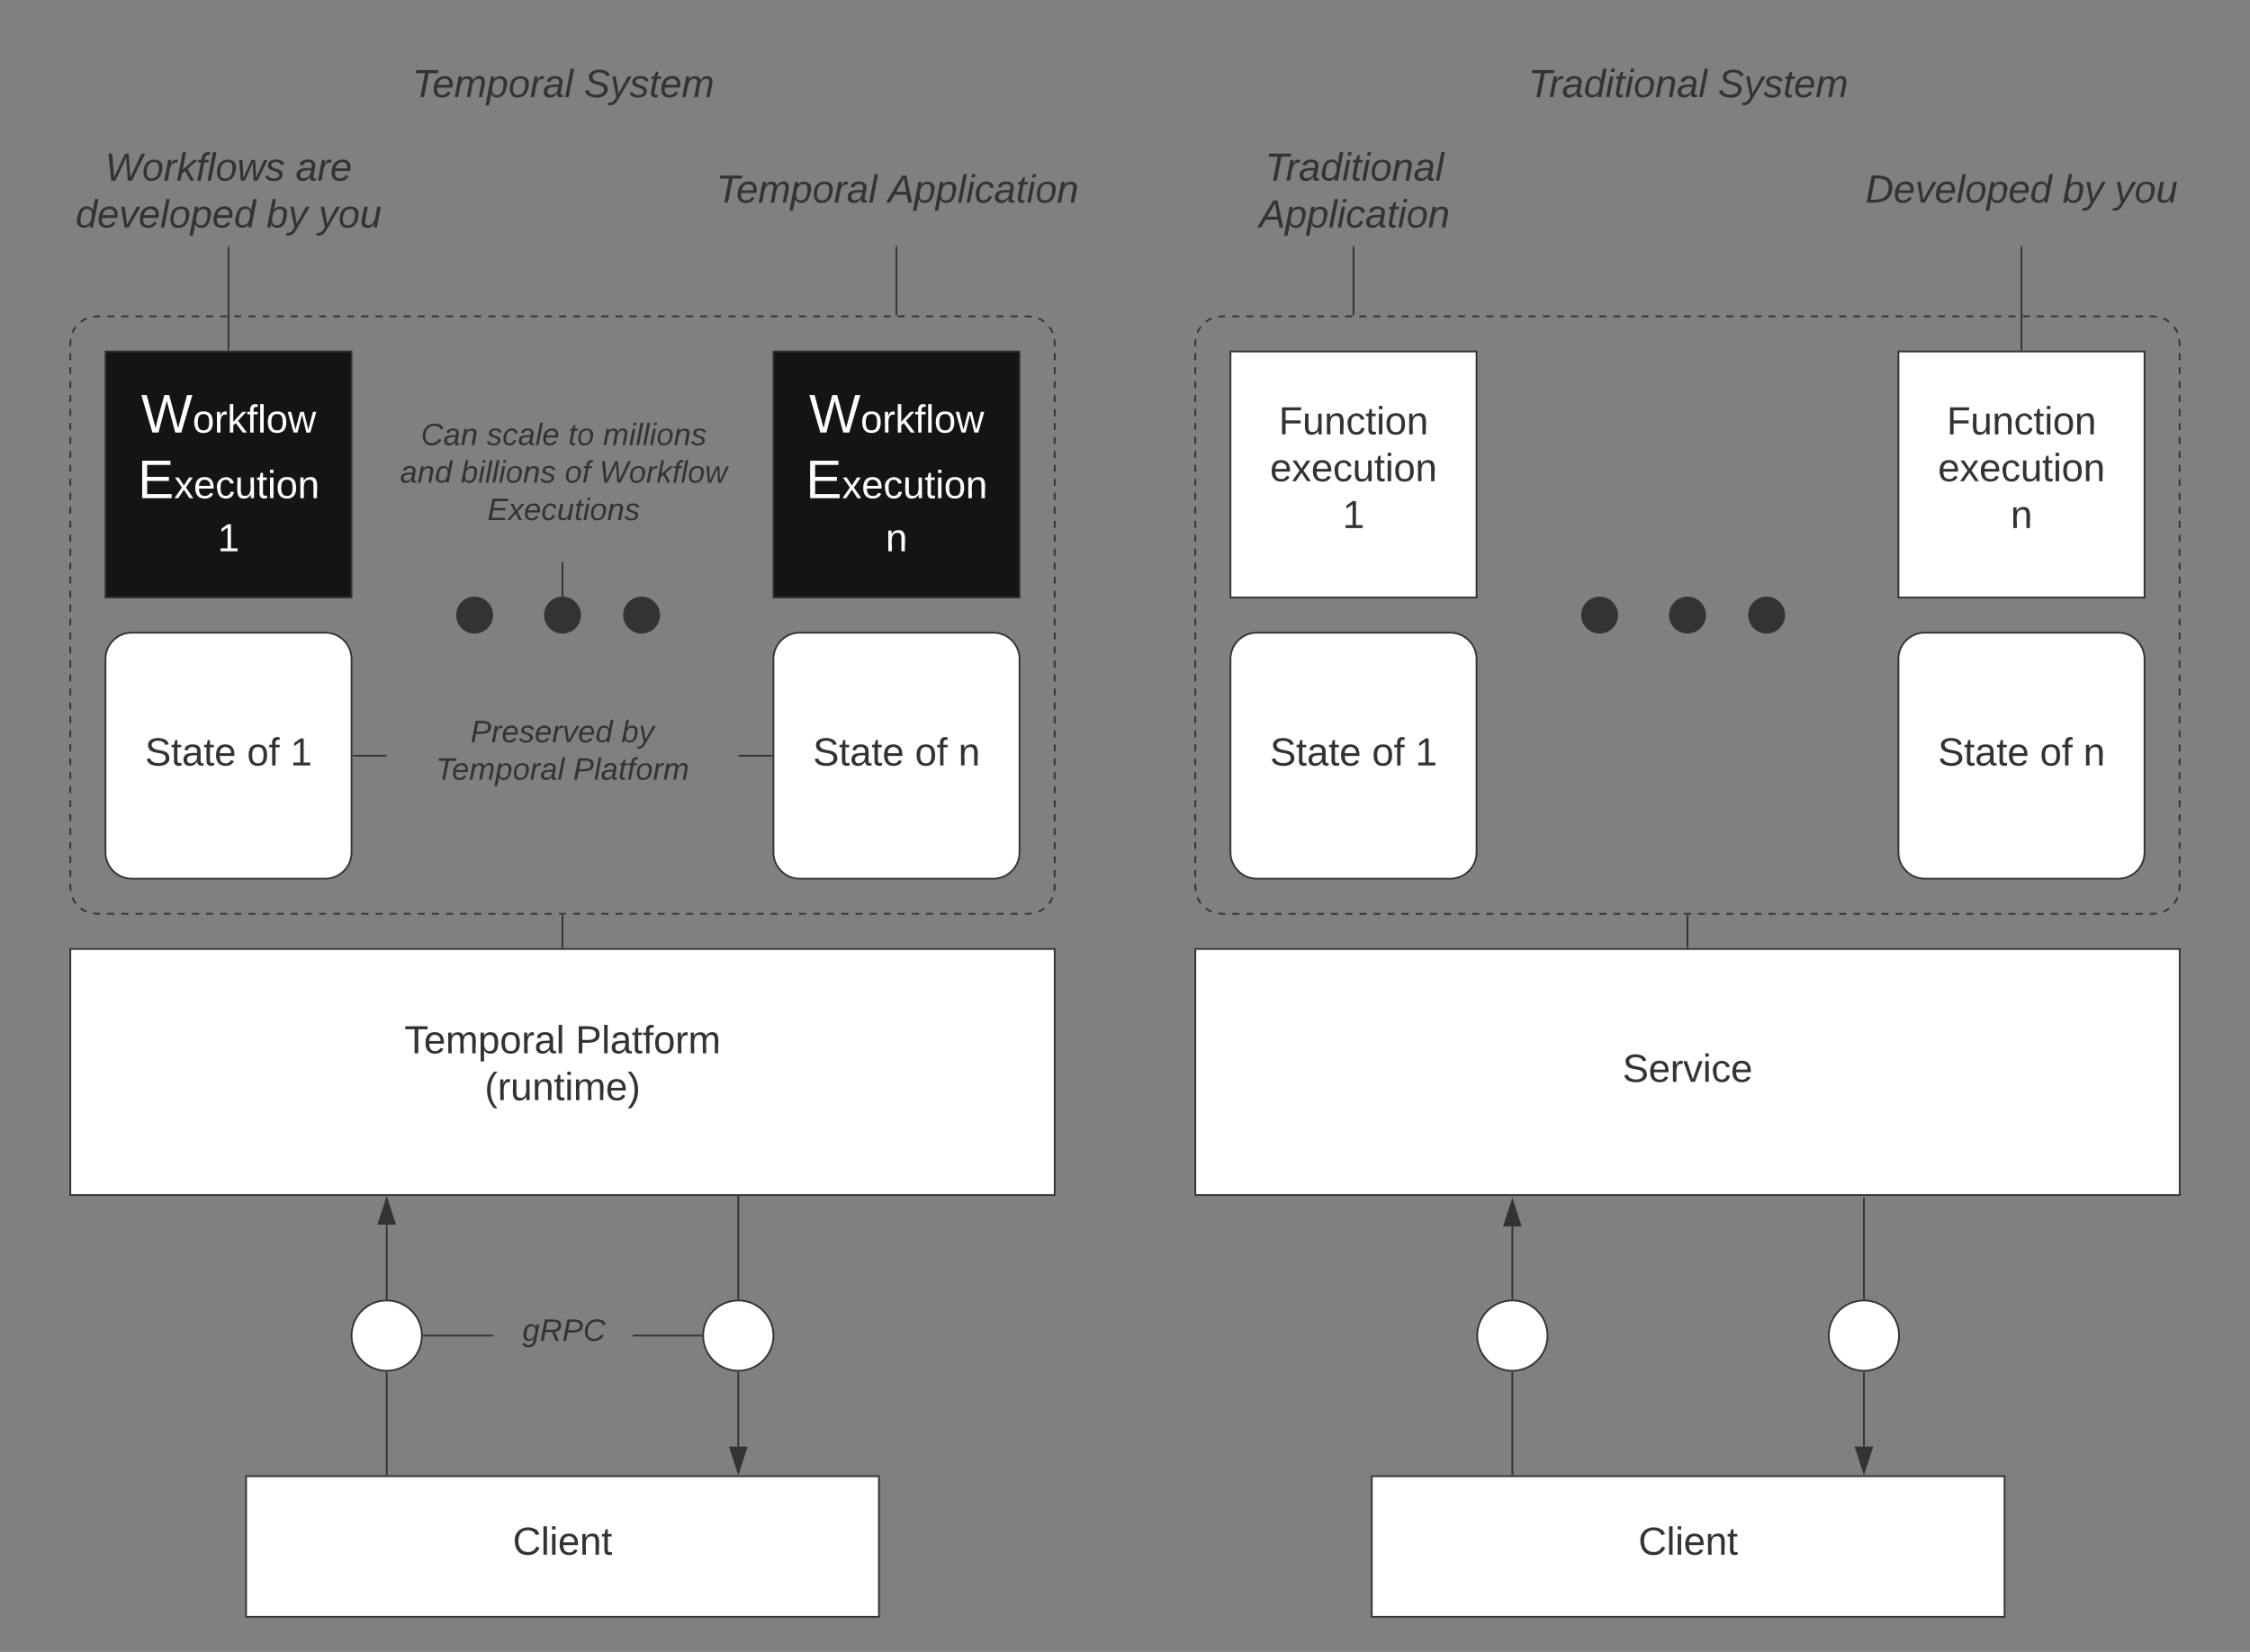 <svg xmlns="http://www.w3.org/2000/svg" xmlns:xlink="http://www.w3.org/1999/xlink" xmlns:lucid="lucid" width="1280" height="940"><rect width="100%" height="100%" fill="#808080" stroke="none"/><g transform="translate(-120 1140)" lucid:page-tab-id="0_0"><path d="M300.37-1114c0-3.3 2.7-6 6-6h268c3.3 0 6 2.7 6 6v48c0 3.3-2.7 6-6 6h-268c-3.3 0-6-2.7-6-6z" stroke="#000" stroke-opacity="0" stroke-width="3" fill="#fff" fill-opacity="0"/><use xlink:href="#a" transform="matrix(1,0,0,1,305.369,-1115) translate(49.136 30.278)"/><use xlink:href="#b" transform="matrix(1,0,0,1,305.369,-1115) translate(146.852 30.278)"/><path d="M950.37-1114c0-3.3 2.7-6 6-6h248c3.3 0 6 2.7 6 6v48c0 3.3-2.7 6-6 6h-248c-3.3 0-6-2.7-6-6z" stroke="#000" stroke-opacity="0" stroke-width="3" fill="#fff" fill-opacity="0"/><use xlink:href="#c" transform="matrix(1,0,0,1,955.369,-1115) translate(34.043 30.278)"/><use xlink:href="#b" transform="matrix(1,0,0,1,955.369,-1115) translate(141.944 30.278)"/><path d="M780-1054c0-3.3 2.7-6 6-6h208c3.3 0 6 2.7 6 6v48c0 3.3-2.7 6-6 6H786c-3.3 0-6-2.7-6-6z" stroke="#000" stroke-opacity="0" stroke-width="3" fill="#fff" fill-opacity="0"/><use xlink:href="#d" transform="matrix(1,0,0,1,785,-1055) translate(54.636 17.778)"/><use xlink:href="#e" transform="matrix(1,0,0,1,785,-1055) translate(51.272 44.444)"/><path d="M890-999.5v38.5" stroke="#333" fill="none"/><path d="M890.5-999.5h-1v-.5h1M890.5-960.5h-1v-.5h1" fill="#333"/><path d="M260-300h360v80H260z" stroke="#333" fill="#fff"/><use xlink:href="#f" transform="matrix(1,0,0,1,265,-295) translate(146.698 39.653)"/><path d="M360-380c0 11.05-8.95 20-20 20s-20-8.95-20-20 8.95-20 20-20 20 8.95 20 20zM560-380c0 11.05-8.95 20-20 20s-20-8.95-20-20 8.95-20 20-20 20 8.95 20 20z" stroke="#333" fill="#fff"/><path d="M340-359v58" stroke="#333" fill="none"/><path d="M339.98-359.5l.52-.02v.53h-1v-.56M340.5-300.5h-1v-.5h1" fill="#333"/><path d="M340-401v-42.12" stroke="#333" fill="none"/><path d="M340.5-400.44l-.48-.06-.52.02v-.53h1" fill="#333"/><path d="M340-457.88l4.64 14.26h-9.28z" stroke="#333" fill="#333"/><path d="M540-359v42.12" stroke="#333" fill="none"/><path d="M539.98-359.5l.52-.02v.53h-1v-.56" fill="#333"/><path d="M540-302.12l-4.64-14.26h9.28z" stroke="#333" fill="#333"/><path d="M540-401v-58" stroke="#333" fill="none"/><path d="M540.5-400.44l-.48-.06-.52.02v-.53h1M540.5-459h-1v-.5h1" fill="#333"/><path d="M1160-1054c0-3.3 2.7-6 6-6h208c3.3 0 6 2.7 6 6v48c0 3.3-2.7 6-6 6h-208c-3.3 0-6-2.7-6-6z" stroke="#000" stroke-opacity="0" stroke-width="3" fill="#fff" fill-opacity="0"/><use xlink:href="#g" transform="matrix(1,0,0,1,1165,-1055) translate(16.173 30.278)"/><use xlink:href="#h" transform="matrix(1,0,0,1,1165,-1055) translate(128.395 30.278)"/><use xlink:href="#i" transform="matrix(1,0,0,1,1165,-1055) translate(158.025 30.278)"/><path d="M400.86-394c0-3.3 2.7-6 6-6H474c3.3 0 6 2.7 6 6v28c0 3.3-2.7 6-6 6h-67.14c-3.3 0-6-2.7-6-6z" stroke="#000" stroke-opacity="0" stroke-width="3" fill="#fff" fill-opacity="0"/><use xlink:href="#j" transform="matrix(1,0,0,1,405.863,-395) translate(11.346 17.972)"/><path d="M480.5-380H519" stroke="#333" fill="none"/><path d="M480.5-379.5h-.5v-1h.5M519.5-380.02l.02.52H519v-1h.56" fill="#333"/><path d="M400.36-380H361" stroke="#333" fill="none"/><path d="M400.86-379.5h-.5v-1h.5M361-379.5h-.56l.06-.48-.02-.52h.53" fill="#333"/><path d="M160-945c0-8.28 6.72-15 15-15h530c8.28 0 15 6.72 15 15v310c0 8.28-6.72 15-15 15H175c-8.28 0-15-6.72-15-15z" fill-opacity="0"/><path d="M161.26-950.7l.74-1.8 1.2-1.55m2.75-2.75l1.56-1.2 1.8-.74m3.76-1L175-960h2m4.02 0h4.02m4 0h4.03m4 0h4.03m4 0h4.03m4 0h4.03m4 0h4.03m4 0h4.02m4 0h4.03m4.02 0h4m4.03 0h4m4.03 0h4m4.03 0h4m4.03 0h4m4.02 0h4m4.03 0h4m4.03 0h4m4.03 0h4.02m4.02 0h4m4.03 0h4m4.03 0h4m4.03 0h4m4.03 0h4m4.03 0h4m4.02 0h4m4.03 0h4.02m4 0h4.03m4 0h4.03m4 0h4.03m4 0h4.03m4 0h4.02m4 0h4.03m4 0H434m4 0h4.03m4.02 0h4.02m4 0h4.03m4 0h4.03m4 0h4.03m4 0h4.03m4 0h4.03m4 0h4.02m4 0h4.03m4.02 0h4m4.03 0h4m4.03 0h4m4.03 0h4m4.03 0h4m4.02 0h4m4.03 0h4m4.03 0h4m4.03 0h4.02m4.02 0h4m4.03 0h4m4.03 0h4m4.03 0h4m4.03 0h4m4.03 0h4m4.02 0h4m4.03 0h4.02m4 0h4.03m4 0h4.03m4 0h4.03m4 0h4.03m4 0h4.02m4 0h4.03m4 0H699m4 0H705l1.94.25m3.75 1l1.8.75 1.55 1.2m2.75 2.75l1.2 1.56.74 1.8m1 3.76L720-945v2m0 3.96v3.98m0 3.97v3.98m0 3.98v3.97m0 3.98v3.98m0 3.98v3.97m0 3.98v3.98m0 3.97v3.98m0 3.97v3.98m0 3.97v3.98m0 3.97v3.97m0 3.98v3.97m0 3.98v3.97m0 3.98v3.97m0 3.97v3.97m0 3.97v3.98m0 3.97v3.97m0 3.97v3.98m0 3.97v3.96m0 3.98v3.97m0 4v3.96m0 3.98v3.97m0 3.98v3.98m0 3.97v3.98m0 3.98v3.98m0 3.97v3.98m0 3.98v3.97m0 3.98v3.97m0 3.98v3.97m0 3.98v3.97m0 3.97v3.98m0 3.97v3.98m0 3.97v3.98m0 3.97v3.97m0 3.97v3.97m0 3.98v3.97m0 3.97v3.97m0 3.98v3.97m0 3.96v3.98m0 3.97v2l-.25 1.94m-1 3.75l-.75 1.8-1.2 1.55m-2.75 2.75l-1.56 1.2-1.8.74m-3.76 1L705-620h-2m-4.02 0h-4.02m-4 0h-4.03m-4 0h-4.03m-4 0h-4.03m-4 0h-4.03m-4 0h-4.03m-4 0h-4.02m-4 0h-4.03m-4.02 0h-4m-4.03 0h-4m-4.03 0h-4m-4.03 0h-4m-4.03 0h-4m-4.02 0h-4m-4.03 0h-4m-4.03 0h-4m-4.03 0h-4.02m-4.02 0h-4m-4.03 0h-4m-4.03 0h-4m-4.03 0h-4m-4.03 0h-4m-4.03 0h-4m-4.02 0h-4m-4.03 0h-4.02m-4 0h-4.03m-4 0h-4.03m-4 0h-4.03m-4 0h-4.03m-4 0h-4.02m-4 0h-4.03m-4 0H446m-4 0h-4.03m-4.02 0h-4.02m-4 0h-4.03m-4 0h-4.03m-4 0h-4.03m-4 0h-4.03m-4 0h-4.03m-4 0h-4.02m-4 0h-4.03m-4.02 0h-4m-4.03 0h-4m-4.03 0h-4m-4.03 0h-4m-4.03 0h-4m-4.02 0h-4m-4.03 0h-4m-4.03 0h-4m-4.03 0h-4.02m-4.02 0h-4m-4.03 0h-4m-4.03 0h-4m-4.03 0h-4m-4.03 0h-4m-4.03 0h-4m-4.02 0h-4m-4.03 0h-4.02m-4 0h-4.03m-4 0h-4.03m-4 0h-4.03m-4 0h-4.03m-4 0h-4.02m-4 0h-4.03m-4 0H181m-4 0H175l-1.94-.25m-3.75-1l-1.8-.75-1.55-1.2m-2.75-2.75l-1.2-1.56-.74-1.8m-1-3.76L160-635v-2m0-3.96v-3.98m0-3.97v-3.98m0-3.98v-3.97m0-3.98v-3.98m0-3.98v-3.97m0-3.98v-3.98m0-3.97v-3.98m0-3.97v-3.98m0-3.97v-3.98m0-3.97v-3.97m0-3.98v-3.97m0-3.98v-3.97m0-3.98v-3.97m0-3.97v-3.97m0-3.97v-3.98m0-3.97v-3.97m0-3.97v-3.98m0-3.97v-3.96m0-3.98V-788m0-4v-3.96m0-3.98v-3.97m0-3.98v-3.98m0-3.97v-3.98m0-3.98v-3.98m0-3.97v-3.98m0-3.98v-3.97m0-3.98v-3.97m0-3.98v-3.97m0-3.98v-3.97m0-3.97v-3.98m0-3.97v-3.98m0-3.97v-3.98m0-3.97v-3.97m0-3.97v-3.97m0-3.98v-3.97m0-3.97v-3.97m0-3.98v-3.97m0-3.96v-3.98m0-3.97v-2l.25-1.94" stroke="#333" fill="none"/><path d="M160-600h560v140H160z" stroke="#333" fill="#fff"/><use xlink:href="#k" transform="matrix(1,0,0,1,165,-595) translate(185.093 54.34)"/><use xlink:href="#l" transform="matrix(1,0,0,1,165,-595) translate(282.377 54.34)"/><use xlink:href="#m" transform="matrix(1,0,0,1,165,-595) translate(230.71 81.007)"/><path d="M560-765c0-8.28 6.72-15 15-15h110c8.28 0 15 6.72 15 15v110c0 8.28-6.72 15-15 15H575c-8.28 0-15-6.72-15-15z" stroke="#333" fill="#fff"/><use xlink:href="#n" transform="matrix(1,0,0,1,565,-775) translate(17.469 70.59)"/><use xlink:href="#o" transform="matrix(1,0,0,1,565,-775) translate(75.494 70.59)"/><use xlink:href="#p" transform="matrix(1,0,0,1,565,-775) translate(100.185 70.59)"/><path d="M180-940h140v140H180z" stroke="#333" fill="#141414"/><use xlink:href="#q" transform="matrix(1,0,0,1,185,-935) translate(15.259 41.139)"/><use xlink:href="#r" transform="matrix(1,0,0,1,185,-935) translate(13.302 78.472)"/><use xlink:href="#s" transform="matrix(1,0,0,1,185,-935) translate(58.827 108.694)"/><path d="M560-940h140v140H560z" stroke="#333" fill="#141414"/><use xlink:href="#q" transform="matrix(1,0,0,1,565,-935) translate(15.259 41.139)"/><use xlink:href="#r" transform="matrix(1,0,0,1,565,-935) translate(13.302 78.472)"/><use xlink:href="#t" transform="matrix(1,0,0,1,565,-935) translate(58.827 108.694)"/><path d="M520-1054c0-3.3 2.7-6 6-6h208c3.3 0 6 2.7 6 6v48c0 3.3-2.7 6-6 6H526c-3.3 0-6-2.7-6-6z" stroke="#000" stroke-opacity="0" stroke-width="3" fill="#fff" fill-opacity="0"/><use xlink:href="#a" transform="matrix(1,0,0,1,525,-1055) translate(2.414 30.278)"/><use xlink:href="#e" transform="matrix(1,0,0,1,525,-1055) translate(100.13 30.278)"/><path d="M630-999.5v38.5" stroke="#333" fill="none"/><path d="M630.5-999.5h-1v-.5h1M630.5-960.5h-1v-.5h1" fill="#333"/><path d="M180-765c0-8.28 6.72-15 15-15h110c8.28 0 15 6.72 15 15v110c0 8.28-6.72 15-15 15H195c-8.28 0-15-6.72-15-15z" stroke="#333" fill="#fff"/><use xlink:href="#n" transform="matrix(1,0,0,1,185,-775) translate(17.469 70.59)"/><use xlink:href="#o" transform="matrix(1,0,0,1,185,-775) translate(75.494 70.59)"/><use xlink:href="#u" transform="matrix(1,0,0,1,185,-775) translate(100.185 70.59)"/><path d="M140-1054c0-3.3 2.7-6 6-6h208c3.3 0 6 2.7 6 6v48c0 3.3-2.7 6-6 6H146c-3.3 0-6-2.7-6-6z" stroke="#000" stroke-opacity="0" stroke-width="3" fill="#fff" fill-opacity="0"/><use xlink:href="#v" transform="matrix(1,0,0,1,145,-1055) translate(34.784 17.778)"/><use xlink:href="#w" transform="matrix(1,0,0,1,145,-1055) translate(143.179 17.778)"/><use xlink:href="#x" transform="matrix(1,0,0,1,145,-1055) translate(17.994 44.444)"/><use xlink:href="#y" transform="matrix(1,0,0,1,145,-1055) translate(126.574 44.444)"/><use xlink:href="#i" transform="matrix(1,0,0,1,145,-1055) translate(156.204 44.444)"/><path d="M250-999.5v58.5" stroke="#333" fill="none"/><path d="M250.5-999.5h-1v-.5h1M250.5-940.5h-1v-.5h1" fill="#333"/><path d="M440-601v-18" stroke="#333" fill="none"/><path d="M440.5-600.5h-1v-.5h1M440.5-619h-1v-.5h1" fill="#333"/><path d="M450-790c0 5.52-4.48 10-10 10s-10-4.48-10-10 4.48-10 10-10 10 4.48 10 10zM495-790c0 5.52-4.48 10-10 10s-10-4.48-10-10 4.48-10 10-10 10 4.48 10 10zM400-790c0 5.52-4.48 10-10 10s-10-4.48-10-10 4.48-10 10-10 10 4.48 10 10z" stroke="#333" fill="#333"/><path d="M340.74-920H540v100H340.74z" stroke="#000" stroke-opacity="0" stroke-width="3" fill="#fff" fill-opacity="0"/><use xlink:href="#z" transform="matrix(1,0,0,1,345.739,-915) translate(13.691 28.285)"/><use xlink:href="#A" transform="matrix(1,0,0,1,345.739,-915) translate(51.173 28.285)"/><use xlink:href="#B" transform="matrix(1,0,0,1,345.739,-915) translate(97.543 28.285)"/><use xlink:href="#C" transform="matrix(1,0,0,1,345.739,-915) translate(117.296 28.285)"/><use xlink:href="#D" transform="matrix(1,0,0,1,345.739,-915) translate(1.864 49.618)"/><use xlink:href="#E" transform="matrix(1,0,0,1,345.739,-915) translate(36.432 49.618)"/><use xlink:href="#F" transform="matrix(1,0,0,1,345.739,-915) translate(95.494 49.618)"/><use xlink:href="#G" transform="matrix(1,0,0,1,345.739,-915) translate(115.247 49.618)"/><use xlink:href="#H" transform="matrix(1,0,0,1,345.739,-915) translate(51.568 70.951)"/><path d="M440-819.5v18.5" stroke="#333" fill="none"/><path d="M440.5-819.5h-1v-.5h1M440.5-800.44l-.5-.06-.5.06v-.58h1" fill="#333"/><path d="M340-734c0-3.3 2.7-6 6-6h188c3.3 0 6 2.7 6 6v48c0 3.3-2.7 6-6 6H346c-3.3 0-6-2.7-6-6z" stroke="#000" stroke-opacity="0" stroke-width="3" fill="#fff" fill-opacity="0"/><use xlink:href="#I" transform="matrix(1,0,0,1,345,-735) translate(42.704 17.347)"/><use xlink:href="#J" transform="matrix(1,0,0,1,345,-735) translate(128.531 17.347)"/><use xlink:href="#K" transform="matrix(1,0,0,1,345,-735) translate(22.901 38.681)"/><use xlink:href="#L" transform="matrix(1,0,0,1,345,-735) translate(101.074 38.681)"/><path d="M339.5-710H321" stroke="#333" fill="none"/><path d="M340-709.5h-.5v-1h.5M321-709.5h-.5v-1h.5" fill="#333"/><path d="M540.5-710H559" stroke="#333" fill="none"/><path d="M540.5-709.5h-.5v-1h.5M559.5-709.5h-.5v-1h.5" fill="#333"/><path d="M800-945c0-8.28 6.72-15 15-15h530c8.28 0 15 6.72 15 15v310c0 8.28-6.72 15-15 15H815c-8.28 0-15-6.72-15-15z" fill-opacity="0"/><path d="M801.26-950.7l.74-1.8 1.2-1.55m2.75-2.75l1.56-1.2 1.8-.74m3.76-1L815-960h2m4.02 0h4.02m4 0h4.03m4 0h4.03m4 0h4.03m4 0h4.03m4 0h4.03m4 0h4.02m4 0h4.03m4.02 0h4m4.03 0h4m4.03 0h4m4.03 0h4m4.03 0h4m4.02 0h4m4.03 0h4m4.03 0h4m4.03 0h4.02m4.02 0h4m4.03 0h4m4.03 0h4m4.03 0h4m4.03 0h4m4.03 0h4m4.02 0h4m4.03 0h4.02m4 0h4.03m4 0h4.03m4 0h4.03m4 0h4.03m4 0h4.02m4 0h4.03m4 0h4.03m4 0h4.03m4.02 0h4.02m4 0h4.03m4 0h4.03m4 0h4.03m4 0h4.03m4 0h4.03m4 0h4.02m4 0h4.03m4.02 0h4m4.03 0h4m4.03 0h4m4.03 0h4m4.03 0h4m4.02 0h4m4.03 0h4m4.03 0h4m4.03 0h4.02m4.02 0h4m4.03 0h4m4.03 0h4m4.03 0h4m4.03 0h4m4.03 0h4m4.02 0h4m4.03 0h4.02m4 0h4.03m4 0h4.03m4 0h4.03m4 0h4.03m4 0h4.02m4 0h4.03m4 0h4.03m4 0h2.02l1.94.25m3.75 1l1.8.75 1.55 1.2m2.75 2.75l1.2 1.56.74 1.8m1 3.76l.26 1.94v2m0 3.96v3.98m0 3.97v3.98m0 3.98v3.97m0 3.98v3.98m0 3.98v3.97m0 3.98v3.98m0 3.97v3.98m0 3.97v3.98m0 3.97v3.98m0 3.97v3.97m0 3.98v3.97m0 3.98v3.97m0 3.98v3.97m0 3.97v3.97m0 3.97v3.98m0 3.97v3.97m0 3.97v3.98m0 3.97v3.96m0 3.98v3.97m0 4v3.96m0 3.98v3.97m0 3.98v3.98m0 3.97v3.98m0 3.98v3.98m0 3.97v3.98m0 3.98v3.97m0 3.98v3.97m0 3.98v3.97m0 3.98v3.97m0 3.97v3.98m0 3.97v3.98m0 3.97v3.98m0 3.97v3.97m0 3.97v3.97m0 3.98v3.97m0 3.97v3.97m0 3.98v3.97m0 3.96v3.98m0 3.97v2l-.25 1.94m-1 3.75l-.75 1.8-1.2 1.55m-2.75 2.75l-1.56 1.2-1.8.74m-3.76 1l-1.94.26h-2m-4.02 0h-4.02m-4 0h-4.03m-4 0h-4.03m-4 0h-4.03m-4 0h-4.03m-4 0h-4.03m-4 0h-4.02m-4 0h-4.03m-4.02 0h-4m-4.03 0h-4m-4.03 0h-4m-4.03 0h-4m-4.03 0h-4m-4.02 0h-4m-4.03 0h-4m-4.03 0h-4m-4.03 0h-4.02m-4.02 0h-4m-4.03 0h-4m-4.03 0h-4m-4.03 0h-4m-4.03 0h-4m-4.03 0h-4m-4.02 0h-4m-4.03 0h-4.02m-4 0h-4.03m-4 0h-4.03m-4 0h-4.03m-4 0h-4.03m-4 0h-4.02m-4 0h-4.03m-4 0H1086m-4 0h-4.03m-4.02 0h-4.02m-4 0h-4.03m-4 0h-4.03m-4 0h-4.03m-4 0h-4.03m-4 0h-4.03m-4 0h-4.02m-4 0h-4.03m-4.02 0h-4m-4.03 0h-4m-4.03 0h-4m-4.03 0h-4m-4.03 0h-4m-4.02 0h-4m-4.03 0h-4m-4.03 0h-4m-4.03 0h-4.02m-4.02 0h-4m-4.03 0h-4m-4.03 0h-4m-4.03 0h-4m-4.03 0h-4m-4.03 0h-4m-4.02 0h-4m-4.03 0h-4.02m-4 0h-4.03m-4 0h-4.03m-4 0h-4.03m-4 0h-4.03m-4 0h-4.02m-4 0h-4.03m-4 0H821m-4 0H815l-1.94-.25m-3.75-1l-1.8-.75-1.55-1.2m-2.75-2.75l-1.2-1.56-.74-1.8m-1-3.76L800-635v-2m0-3.96v-3.98m0-3.97v-3.98m0-3.98v-3.97m0-3.98v-3.98m0-3.98v-3.97m0-3.98v-3.98m0-3.97v-3.98m0-3.97v-3.98m0-3.97v-3.98m0-3.97v-3.97m0-3.98v-3.97m0-3.98v-3.97m0-3.98v-3.97m0-3.97v-3.97m0-3.97v-3.98m0-3.97v-3.97m0-3.97v-3.98m0-3.97v-3.96m0-3.98V-788m0-4v-3.96m0-3.98v-3.97m0-3.98v-3.98m0-3.97v-3.98m0-3.98v-3.98m0-3.97v-3.98m0-3.98v-3.97m0-3.98v-3.97m0-3.98v-3.97m0-3.98v-3.97m0-3.97v-3.98m0-3.97v-3.98m0-3.97v-3.98m0-3.97v-3.97m0-3.97v-3.97m0-3.98v-3.97m0-3.97v-3.97m0-3.98v-3.97m0-3.96v-3.98m0-3.97v-2l.25-1.94" stroke="#333" fill="none"/><path d="M800-600h560v140H800z" stroke="#333" fill="#fff"/><use xlink:href="#M" transform="matrix(1,0,0,1,805,-595) translate(238.025 70.59)"/><path d="M1200-765c0-8.28 6.72-15 15-15h110c8.28 0 15 6.72 15 15v110c0 8.28-6.72 15-15 15h-110c-8.28 0-15-6.72-15-15z" stroke="#333" fill="#fff"/><use xlink:href="#n" transform="matrix(1,0,0,1,1205,-775) translate(17.469 70.59)"/><use xlink:href="#o" transform="matrix(1,0,0,1,1205,-775) translate(75.494 70.59)"/><use xlink:href="#p" transform="matrix(1,0,0,1,1205,-775) translate(100.185 70.59)"/><path d="M820-940h140v140H820z" stroke="#333" fill="#fff"/><g><use xlink:href="#N" transform="matrix(1,0,0,1,825,-935) translate(22.469 42.153)"/><use xlink:href="#O" transform="matrix(1,0,0,1,825,-935) translate(17.5 68.819)"/><use xlink:href="#P" transform="matrix(1,0,0,1,825,-935) translate(58.827 95.486)"/></g><path d="M1200-940h140v140h-140z" stroke="#333" fill="#fff"/><g><use xlink:href="#N" transform="matrix(1,0,0,1,1205,-935) translate(22.469 42.153)"/><use xlink:href="#O" transform="matrix(1,0,0,1,1205,-935) translate(17.5 68.819)"/><use xlink:href="#Q" transform="matrix(1,0,0,1,1205,-935) translate(58.827 95.486)"/></g><path d="M820-765c0-8.28 6.72-15 15-15h110c8.28 0 15 6.72 15 15v110c0 8.28-6.72 15-15 15H835c-8.28 0-15-6.72-15-15z" stroke="#333" fill="#fff"/><g><use xlink:href="#n" transform="matrix(1,0,0,1,825,-775) translate(17.469 70.59)"/><use xlink:href="#o" transform="matrix(1,0,0,1,825,-775) translate(75.494 70.59)"/><use xlink:href="#u" transform="matrix(1,0,0,1,825,-775) translate(100.185 70.59)"/></g><path d="M1080-601v-18" stroke="#333" fill="none"/><path d="M1080.5-600.5h-1v-.5h1M1080.5-619h-1v-.5h1" fill="#333"/><path d="M1090-790c0 5.52-4.48 10-10 10s-10-4.48-10-10 4.48-10 10-10 10 4.48 10 10zM1135-790c0 5.52-4.48 10-10 10s-10-4.48-10-10 4.48-10 10-10 10 4.48 10 10zM1040-790c0 5.52-4.48 10-10 10s-10-4.48-10-10 4.48-10 10-10 10 4.48 10 10z" stroke="#333" fill="#333"/><path d="M1270-999.5v58.5" stroke="#333" fill="none"/><path d="M1270.5-999.5h-1v-.5h1M1270.5-940.5h-1v-.5h1" fill="#333"/><path d="M900.37-300h360v80h-360z" stroke="#333" fill="#fff"/><g><use xlink:href="#f" transform="matrix(1,0,0,1,905.369,-295) translate(146.698 39.653)"/></g><path d="M1000.37-380c0 11.05-8.95 20-20 20s-20-8.95-20-20 8.95-20 20-20 20 8.95 20 20zM1200.37-380c0 11.05-8.95 20-20 20s-20-8.95-20-20 8.95-20 20-20 20 8.95 20 20z" stroke="#333" fill="#fff"/><path d="M980.37-359v58" stroke="#333" fill="none"/><path d="M980.35-359.5l.52-.02v.53h-1v-.56M980.87-300.5h-1v-.5h1" fill="#333"/><path d="M980.37-401v-41.12" stroke="#333" fill="none"/><path d="M980.87-400.44l-.48-.06-.53.02v-.53h1" fill="#333"/><path d="M980.37-456.88l4.63 14.26h-9.27z" stroke="#333" fill="#333"/><path d="M1180.37-359v42.12" stroke="#333" fill="none"/><path d="M1180.35-359.5l.52-.02v.53h-1v-.56" fill="#333"/><path d="M1180.37-302.12l-4.64-14.26h9.27z" stroke="#333" fill="#333"/><path d="M1180.37-401v-57" stroke="#333" fill="none"/><path d="M1180.87-400.44l-.48-.06-.53.02v-.53h1" fill="#333"/><path d="M1180.37-458v-.5" stroke="#333" fill="none"/><defs><path fill="#333" d="M151-220L108 0H75l42-220H32l6-28h203l-5 28h-85" id="R"/><path fill="#333" d="M111-194c62-3 86 47 72 106H45c-7 38 6 69 45 68 27-1 43-14 53-32l24 11C152-15 129 4 87 4 38 3 12-23 12-71c0-70 32-119 99-123zm44 81c14-66-71-72-95-28-4 8-8 17-11 28h106" id="S"/><path fill="#333" d="M248-111c6-24 9-61-24-58-72 9-57 108-77 169h-31l26-142c3-37-50-30-64-10C52-115 50-51 37 0H6l36-190h30c-1 10-6 24-4 32 13-43 101-52 105 5 13-22 29-41 61-41 90 0 28 129 23 194h-31" id="T"/><path fill="#333" d="M67-162c32-53 139-36 121 50C175-51 163 2 97 4 68 4 52-11 42-31 38 6 28 39 22 75H-9l50-265h29c-1 10 0 20-3 28zm89 36c0-26-10-43-35-43-54 0-67 50-69 103-1 29 14 45 42 46 53 0 62-58 62-106" id="U"/><path fill="#333" d="M30-147c31-64 166-65 159 27C183-49 158 1 86 4 9 8 1-88 30-147zM88-20c53 0 68-48 68-100 0-31-11-51-44-50-52 1-68 46-68 97 0 32 13 53 44 53" id="V"/><path fill="#333" d="M66-151c12-25 30-51 66-40l-6 26C45-176 58-65 38 0H6l36-190h30" id="W"/><path fill="#333" d="M165-48c-4 18 1 34 23 27l-3 20c-29 8-62 0-52-35h-2C116-14 99 4 63 4 30 4 8-16 8-49c0-68 71-67 138-67 10-26 0-56-31-54-26 1-42 9-47 31l-32-5c8-67 160-71 144 15-5 28-9 54-15 81zM42-50c3 52 80 24 89-6 7-12 7-24 11-38-47 1-103-4-100 44" id="X"/><path fill="#333" d="M6 0l50-261h32L37 0H6" id="Y"/><g id="a"><use transform="matrix(0.062,0,0,0.062,0,0)" xlink:href="#R"/><use transform="matrix(0.062,0,0,0.062,11.481,0)" xlink:href="#S"/><use transform="matrix(0.062,0,0,0.062,23.827,0)" xlink:href="#T"/><use transform="matrix(0.062,0,0,0.062,42.284,0)" xlink:href="#U"/><use transform="matrix(0.062,0,0,0.062,54.63,0)" xlink:href="#V"/><use transform="matrix(0.062,0,0,0.062,66.975,0)" xlink:href="#W"/><use transform="matrix(0.062,0,0,0.062,74.321,0)" xlink:href="#X"/><use transform="matrix(0.062,0,0,0.062,86.667,0)" xlink:href="#Y"/></g><path fill="#333" d="M194-120c59 52 2 134-86 124-53-6-90-18-98-63l31-7c8 30 29 43 70 43 46 0 84-17 71-62-32-43-135-20-137-98-3-89 178-90 191-16l-30 9c-8-48-127-53-127 5 0 53 81 35 115 65" id="Z"/><path fill="#333" d="M198-190L69 30C53 58 25 83-20 72c4-11-1-27 19-22 33-1 43-29 59-52L20-190h32L79-34l84-156h35" id="aa"/><path fill="#333" d="M55-144c13 50 104 24 104 88C159 21 15 23 1-39l26-10c6 40 102 42 102-4-13-50-104-23-104-87 0-71 143-71 148-8l-29 4c-5-35-85-37-89 0" id="ab"/><path fill="#333" d="M51-54c-9 22 5 41 31 30L79-1C43 14 10-4 19-52l22-115H19l5-23h22l19-43h21l-9 43h35l-4 23H73" id="ac"/><g id="b"><use transform="matrix(0.062,0,0,0.062,0,0)" xlink:href="#Z"/><use transform="matrix(0.062,0,0,0.062,14.815,0)" xlink:href="#aa"/><use transform="matrix(0.062,0,0,0.062,25.926,0)" xlink:href="#ab"/><use transform="matrix(0.062,0,0,0.062,37.037,0)" xlink:href="#ac"/><use transform="matrix(0.062,0,0,0.062,43.21,0)" xlink:href="#S"/><use transform="matrix(0.062,0,0,0.062,55.556,0)" xlink:href="#T"/></g><path fill="#333" d="M133-28C103 26-5 8 13-77c13-62 24-115 90-117 29-1 46 15 56 35l19-102h32L160 0h-30zM45-64c-2 27 10 43 35 43 54-1 69-50 69-103 0-29-15-46-42-46-53-1-58 58-62 106" id="ad"/><path fill="#333" d="M50-231l6-30h32l-6 30H50zM6 0l37-190h31L37 0H6" id="ae"/><path fill="#333" d="M67-158c22-48 132-52 116 29L158 0h-32l25-140c3-38-53-32-70-12C52-117 51-52 38 0H6l36-190h30" id="af"/><g id="c"><use transform="matrix(0.062,0,0,0.062,0,0)" xlink:href="#R"/><use transform="matrix(0.062,0,0,0.062,11.852,0)" xlink:href="#W"/><use transform="matrix(0.062,0,0,0.062,19.198,0)" xlink:href="#X"/><use transform="matrix(0.062,0,0,0.062,31.543,0)" xlink:href="#ad"/><use transform="matrix(0.062,0,0,0.062,43.889,0)" xlink:href="#ae"/><use transform="matrix(0.062,0,0,0.062,48.765,0)" xlink:href="#ac"/><use transform="matrix(0.062,0,0,0.062,54.938,0)" xlink:href="#ae"/><use transform="matrix(0.062,0,0,0.062,59.815,0)" xlink:href="#V"/><use transform="matrix(0.062,0,0,0.062,72.16,0)" xlink:href="#af"/><use transform="matrix(0.062,0,0,0.062,84.506,0)" xlink:href="#X"/><use transform="matrix(0.062,0,0,0.062,96.852,0)" xlink:href="#Y"/></g><g id="d"><use transform="matrix(0.062,0,0,0.062,0,0)" xlink:href="#R"/><use transform="matrix(0.062,0,0,0.062,11.852,0)" xlink:href="#W"/><use transform="matrix(0.062,0,0,0.062,19.198,0)" xlink:href="#X"/><use transform="matrix(0.062,0,0,0.062,31.543,0)" xlink:href="#ad"/><use transform="matrix(0.062,0,0,0.062,43.889,0)" xlink:href="#ae"/><use transform="matrix(0.062,0,0,0.062,48.765,0)" xlink:href="#ac"/><use transform="matrix(0.062,0,0,0.062,54.938,0)" xlink:href="#ae"/><use transform="matrix(0.062,0,0,0.062,59.815,0)" xlink:href="#V"/><use transform="matrix(0.062,0,0,0.062,72.16,0)" xlink:href="#af"/><use transform="matrix(0.062,0,0,0.062,84.506,0)" xlink:href="#X"/><use transform="matrix(0.062,0,0,0.062,96.852,0)" xlink:href="#Y"/></g><path fill="#333" d="M187 0l-14-72H61L19 0h-37l149-248h38L221 0h-34zm-19-99l-22-123L76-99h92" id="ag"/><path fill="#333" d="M44-68c0 29 11 47 38 47 30 0 42-19 51-41l28 9C148-21 126 4 82 4 31 4 10-29 12-85c3-77 74-140 146-93 12 8 15 23 18 40l-31 5c-1-22-13-36-36-36-52 0-65 49-65 101" id="ah"/><g id="e"><use transform="matrix(0.062,0,0,0.062,0,0)" xlink:href="#ag"/><use transform="matrix(0.062,0,0,0.062,14.815,0)" xlink:href="#U"/><use transform="matrix(0.062,0,0,0.062,27.16,0)" xlink:href="#U"/><use transform="matrix(0.062,0,0,0.062,39.506,0)" xlink:href="#Y"/><use transform="matrix(0.062,0,0,0.062,44.383,0)" xlink:href="#ae"/><use transform="matrix(0.062,0,0,0.062,49.259,0)" xlink:href="#ah"/><use transform="matrix(0.062,0,0,0.062,60.37,0)" xlink:href="#X"/><use transform="matrix(0.062,0,0,0.062,72.716,0)" xlink:href="#ac"/><use transform="matrix(0.062,0,0,0.062,78.889,0)" xlink:href="#ae"/><use transform="matrix(0.062,0,0,0.062,83.765,0)" xlink:href="#V"/><use transform="matrix(0.062,0,0,0.062,96.111,0)" xlink:href="#af"/></g><path fill="#333" d="M212-179c-10-28-35-45-73-45-59 0-87 40-87 99 0 60 29 101 89 101 43 0 62-24 78-52l27 14C228-24 195 4 139 4 59 4 22-46 18-125c-6-104 99-153 187-111 19 9 31 26 39 46" id="ai"/><path fill="#333" d="M24 0v-261h32V0H24" id="aj"/><path fill="#333" d="M24-231v-30h32v30H24zM24 0v-190h32V0H24" id="ak"/><path fill="#333" d="M100-194c63 0 86 42 84 106H49c0 40 14 67 53 68 26 1 43-12 49-29l28 8c-11 28-37 45-77 45C44 4 14-33 15-96c1-61 26-98 85-98zm52 81c6-60-76-77-97-28-3 7-6 17-6 28h103" id="al"/><path fill="#333" d="M117-194c89-4 53 116 60 194h-32v-121c0-31-8-49-39-48C34-167 62-67 57 0H25l-1-190h30c1 10-1 24 2 32 11-22 29-35 61-36" id="am"/><path fill="#333" d="M59-47c-2 24 18 29 38 22v24C64 9 27 4 27-40v-127H5v-23h24l9-43h21v43h35v23H59v120" id="an"/><g id="f"><use transform="matrix(0.062,0,0,0.062,0,0)" xlink:href="#ai"/><use transform="matrix(0.062,0,0,0.062,15.988,0)" xlink:href="#aj"/><use transform="matrix(0.062,0,0,0.062,20.864,0)" xlink:href="#ak"/><use transform="matrix(0.062,0,0,0.062,25.741,0)" xlink:href="#al"/><use transform="matrix(0.062,0,0,0.062,38.086,0)" xlink:href="#am"/><use transform="matrix(0.062,0,0,0.062,50.432,0)" xlink:href="#an"/></g><path fill="#333" d="M248-139C247-14 144 9 11 0l48-248c105-6 190 8 189 109zm-34 0c1-70-52-87-126-82L50-27c98 7 163-21 164-112" id="ao"/><path fill="#333" d="M89 0H52L20-190h33L74-25l89-165h34" id="ap"/><g id="g"><use transform="matrix(0.062,0,0,0.062,0,0)" xlink:href="#ao"/><use transform="matrix(0.062,0,0,0.062,15.988,0)" xlink:href="#S"/><use transform="matrix(0.062,0,0,0.062,28.333,0)" xlink:href="#ap"/><use transform="matrix(0.062,0,0,0.062,39.444,0)" xlink:href="#S"/><use transform="matrix(0.062,0,0,0.062,51.79,0)" xlink:href="#Y"/><use transform="matrix(0.062,0,0,0.062,56.667,0)" xlink:href="#V"/><use transform="matrix(0.062,0,0,0.062,69.012,0)" xlink:href="#U"/><use transform="matrix(0.062,0,0,0.062,81.358,0)" xlink:href="#S"/><use transform="matrix(0.062,0,0,0.062,93.704,0)" xlink:href="#ad"/></g><path fill="#333" d="M68-162c25-46 127-43 121 31C183-60 169 1 98 4 69 5 53-11 43-31L36 0H5l52-261h31zm88 36c2-27-9-43-34-43-55 0-70 51-70 103 0 29 15 45 43 46 52 0 58-58 61-106" id="aq"/><g id="h"><use transform="matrix(0.062,0,0,0.062,0,0)" xlink:href="#aq"/><use transform="matrix(0.062,0,0,0.062,12.346,0)" xlink:href="#aa"/></g><path fill="#333" d="M67 3c-93-2-31-127-26-193h32L48-50c-3 39 53 32 70 12 30-34 30-101 43-152h32L157 0h-30c1-10 6-24 4-33-14 20-29 37-64 36" id="ar"/><g id="i"><use transform="matrix(0.062,0,0,0.062,0,0)" xlink:href="#aa"/><use transform="matrix(0.062,0,0,0.062,11.111,0)" xlink:href="#V"/><use transform="matrix(0.062,0,0,0.062,23.457,0)" xlink:href="#ar"/></g><path fill="#333" d="M103-194c29 0 47 14 56 36 2-11 5-23 8-32h30L160-5C157 61 82 97 21 62 9 55 4 45 1 30l28-7c7 42 83 31 92-3 4-16 9-38 13-55-13 20-29 36-62 36-40 0-60-25-60-64 0-71 23-131 91-131zm4 24c-53 0-58 54-61 104-2 27 10 44 36 44 49 0 65-50 67-102 1-29-15-46-42-46" id="as"/><path fill="#333" d="M249-183c0 48-29 72-75 77L221 0h-36l-43-103H65L45 0H11l48-248c83 2 190-17 190 65zm-34 3c0-55-74-39-127-41l-18 92c63-1 145 13 145-51" id="at"/><path fill="#333" d="M238-179c0 84-86 86-175 82L45 0H11l48-248c82 0 179-12 179 69zm-34 1c0-53-64-42-116-43l-19 98c63 0 135 9 135-55" id="au"/><path fill="#333" d="M125-24c46 0 70-25 89-51l25 16C214-24 183 4 123 4 8 4-5-146 60-208c32-50 158-61 191-5 5 7 9 14 11 22l-32 10c-9-28-33-43-69-43-74 0-108 51-108 125 0 46 24 75 72 75" id="av"/><g id="j"><use transform="matrix(0.049,0,0,0.049,0,0)" xlink:href="#as"/><use transform="matrix(0.049,0,0,0.049,9.877,0)" xlink:href="#at"/><use transform="matrix(0.049,0,0,0.049,22.667,0)" xlink:href="#au"/><use transform="matrix(0.049,0,0,0.049,34.519,0)" xlink:href="#av"/></g><path fill="#333" d="M127-220V0H93v-220H8v-28h204v28h-85" id="aw"/><path fill="#333" d="M210-169c-67 3-38 105-44 169h-31v-121c0-29-5-50-35-48C34-165 62-65 56 0H25l-1-190h30c1 10-1 24 2 32 10-44 99-50 107 0 11-21 27-35 58-36 85-2 47 119 55 194h-31v-121c0-29-5-49-35-48" id="ax"/><path fill="#333" d="M115-194c55 1 70 41 70 98S169 2 115 4C84 4 66-9 55-30l1 105H24l-1-265h31l2 30c10-21 28-34 59-34zm-8 174c40 0 45-34 45-75s-6-73-45-74c-42 0-51 32-51 76 0 43 10 73 51 73" id="ay"/><path fill="#333" d="M100-194c62-1 85 37 85 99 1 63-27 99-86 99S16-35 15-95c0-66 28-99 85-99zM99-20c44 1 53-31 53-75 0-43-8-75-51-75s-53 32-53 75 10 74 51 75" id="az"/><path fill="#333" d="M114-163C36-179 61-72 57 0H25l-1-190h30c1 12-1 29 2 39 6-27 23-49 58-41v29" id="aA"/><path fill="#333" d="M141-36C126-15 110 5 73 4 37 3 15-17 15-53c-1-64 63-63 125-63 3-35-9-54-41-54-24 1-41 7-42 31l-33-3c5-37 33-52 76-52 45 0 72 20 72 64v82c-1 20 7 32 28 27v20c-31 9-61-2-59-35zM48-53c0 20 12 33 32 33 41-3 63-29 60-74-43 2-92-5-92 41" id="aB"/><g id="k"><use transform="matrix(0.062,0,0,0.062,0,0)" xlink:href="#aw"/><use transform="matrix(0.062,0,0,0.062,11.049,0)" xlink:href="#al"/><use transform="matrix(0.062,0,0,0.062,23.395,0)" xlink:href="#ax"/><use transform="matrix(0.062,0,0,0.062,41.852,0)" xlink:href="#ay"/><use transform="matrix(0.062,0,0,0.062,54.198,0)" xlink:href="#az"/><use transform="matrix(0.062,0,0,0.062,66.543,0)" xlink:href="#aA"/><use transform="matrix(0.062,0,0,0.062,73.889,0)" xlink:href="#aB"/><use transform="matrix(0.062,0,0,0.062,86.235,0)" xlink:href="#aj"/></g><path fill="#333" d="M30-248c87 1 191-15 191 75 0 78-77 80-158 76V0H30v-248zm33 125c57 0 124 11 124-50 0-59-68-47-124-48v98" id="aC"/><path fill="#333" d="M101-234c-31-9-42 10-38 44h38v23H63V0H32v-167H5v-23h27c-7-52 17-82 69-68v24" id="aD"/><g id="l"><use transform="matrix(0.062,0,0,0.062,0,0)" xlink:href="#aC"/><use transform="matrix(0.062,0,0,0.062,14.815,0)" xlink:href="#aj"/><use transform="matrix(0.062,0,0,0.062,19.691,0)" xlink:href="#aB"/><use transform="matrix(0.062,0,0,0.062,32.037,0)" xlink:href="#an"/><use transform="matrix(0.062,0,0,0.062,38.21,0)" xlink:href="#aD"/><use transform="matrix(0.062,0,0,0.062,44.383,0)" xlink:href="#az"/><use transform="matrix(0.062,0,0,0.062,56.728,0)" xlink:href="#aA"/><use transform="matrix(0.062,0,0,0.062,64.074,0)" xlink:href="#ax"/></g><path fill="#333" d="M87 75C49 33 22-17 22-94c0-76 28-126 65-167h31c-38 41-64 92-64 168S80 34 118 75H87" id="aE"/><path fill="#333" d="M84 4C-5 8 30-112 23-190h32v120c0 31 7 50 39 49 72-2 45-101 50-169h31l1 190h-30c-1-10 1-25-2-33-11 22-28 36-60 37" id="aF"/><path fill="#333" d="M33-261c38 41 65 92 65 168S71 34 33 75H2C39 34 66-17 66-93S39-220 2-261h31" id="aG"/><g id="m"><use transform="matrix(0.062,0,0,0.062,0,0)" xlink:href="#aE"/><use transform="matrix(0.062,0,0,0.062,7.346,0)" xlink:href="#aA"/><use transform="matrix(0.062,0,0,0.062,14.691,0)" xlink:href="#aF"/><use transform="matrix(0.062,0,0,0.062,27.037,0)" xlink:href="#am"/><use transform="matrix(0.062,0,0,0.062,39.383,0)" xlink:href="#an"/><use transform="matrix(0.062,0,0,0.062,45.556,0)" xlink:href="#ak"/><use transform="matrix(0.062,0,0,0.062,50.432,0)" xlink:href="#ax"/><use transform="matrix(0.062,0,0,0.062,68.889,0)" xlink:href="#al"/><use transform="matrix(0.062,0,0,0.062,81.235,0)" xlink:href="#aG"/></g><path fill="#333" d="M185-189c-5-48-123-54-124 2 14 75 158 14 163 119 3 78-121 87-175 55-17-10-28-26-33-46l33-7c5 56 141 63 141-1 0-78-155-14-162-118-5-82 145-84 179-34 5 7 8 16 11 25" id="aH"/><g id="n"><use transform="matrix(0.062,0,0,0.062,0,0)" xlink:href="#aH"/><use transform="matrix(0.062,0,0,0.062,14.815,0)" xlink:href="#an"/><use transform="matrix(0.062,0,0,0.062,20.988,0)" xlink:href="#aB"/><use transform="matrix(0.062,0,0,0.062,33.333,0)" xlink:href="#an"/><use transform="matrix(0.062,0,0,0.062,39.506,0)" xlink:href="#al"/></g><g id="o"><use transform="matrix(0.062,0,0,0.062,0,0)" xlink:href="#az"/><use transform="matrix(0.062,0,0,0.062,12.346,0)" xlink:href="#aD"/></g><use transform="matrix(0.062,0,0,0.062,0,0)" xlink:href="#am" id="p"/><path fill="#fff" d="M266 0h-40l-56-210L115 0H75L2-248h35L96-30l15-64 43-154h32l59 218 59-218h35" id="aI"/><path fill="#fff" d="M100-194c62-1 85 37 85 99 1 63-27 99-86 99S16-35 15-95c0-66 28-99 85-99zM99-20c44 1 53-31 53-75 0-43-8-75-51-75s-53 32-53 75 10 74 51 75" id="aJ"/><path fill="#fff" d="M114-163C36-179 61-72 57 0H25l-1-190h30c1 12-1 29 2 39 6-27 23-49 58-41v29" id="aK"/><path fill="#fff" d="M143 0L79-87 56-68V0H24v-261h32v163l83-92h37l-77 82L181 0h-38" id="aL"/><path fill="#fff" d="M101-234c-31-9-42 10-38 44h38v23H63V0H32v-167H5v-23h27c-7-52 17-82 69-68v24" id="aM"/><path fill="#fff" d="M24 0v-261h32V0H24" id="aN"/><path fill="#fff" d="M206 0h-36l-40-164L89 0H53L-1-190h32L70-26l43-164h34l41 164 42-164h31" id="aO"/><g id="q"><use transform="matrix(0.086,0,0,0.086,0,0)" xlink:href="#aI"/><use transform="matrix(0.062,0,0,0.062,29.296,0)" xlink:href="#aJ"/><use transform="matrix(0.062,0,0,0.062,41.642,0)" xlink:href="#aK"/><use transform="matrix(0.062,0,0,0.062,48.988,0)" xlink:href="#aL"/><use transform="matrix(0.062,0,0,0.062,60.099,0)" xlink:href="#aM"/><use transform="matrix(0.062,0,0,0.062,66.272,0)" xlink:href="#aN"/><use transform="matrix(0.062,0,0,0.062,71.148,0)" xlink:href="#aJ"/><use transform="matrix(0.062,0,0,0.062,83.494,0)" xlink:href="#aO"/></g><path fill="#fff" d="M30 0v-248h187v28H63v79h144v27H63v87h162V0H30" id="aP"/><path fill="#fff" d="M141 0L90-78 38 0H4l68-98-65-92h35l48 74 47-74h35l-64 92 68 98h-35" id="aQ"/><path fill="#fff" d="M100-194c63 0 86 42 84 106H49c0 40 14 67 53 68 26 1 43-12 49-29l28 8c-11 28-37 45-77 45C44 4 14-33 15-96c1-61 26-98 85-98zm52 81c6-60-76-77-97-28-3 7-6 17-6 28h103" id="aR"/><path fill="#fff" d="M96-169c-40 0-48 33-48 73s9 75 48 75c24 0 41-14 43-38l32 2c-6 37-31 61-74 61-59 0-76-41-82-99-10-93 101-131 147-64 4 7 5 14 7 22l-32 3c-4-21-16-35-41-35" id="aS"/><path fill="#fff" d="M84 4C-5 8 30-112 23-190h32v120c0 31 7 50 39 49 72-2 45-101 50-169h31l1 190h-30c-1-10 1-25-2-33-11 22-28 36-60 37" id="aT"/><path fill="#fff" d="M59-47c-2 24 18 29 38 22v24C64 9 27 4 27-40v-127H5v-23h24l9-43h21v43h35v23H59v120" id="aU"/><path fill="#fff" d="M24-231v-30h32v30H24zM24 0v-190h32V0H24" id="aV"/><path fill="#fff" d="M117-194c89-4 53 116 60 194h-32v-121c0-31-8-49-39-48C34-167 62-67 57 0H25l-1-190h30c1 10-1 24 2 32 11-22 29-35 61-36" id="aW"/><g id="r"><use transform="matrix(0.086,0,0,0.086,0,0)" xlink:href="#aP"/><use transform="matrix(0.062,0,0,0.062,20.741,0)" xlink:href="#aQ"/><use transform="matrix(0.062,0,0,0.062,31.852,0)" xlink:href="#aR"/><use transform="matrix(0.062,0,0,0.062,44.198,0)" xlink:href="#aS"/><use transform="matrix(0.062,0,0,0.062,55.309,0)" xlink:href="#aT"/><use transform="matrix(0.062,0,0,0.062,67.654,0)" xlink:href="#aU"/><use transform="matrix(0.062,0,0,0.062,73.827,0)" xlink:href="#aV"/><use transform="matrix(0.062,0,0,0.062,78.704,0)" xlink:href="#aJ"/><use transform="matrix(0.062,0,0,0.062,91.049,0)" xlink:href="#aW"/></g><path fill="#fff" d="M27 0v-27h64v-190l-56 39v-29l58-41h29v221h61V0H27" id="aX"/><use transform="matrix(0.062,0,0,0.062,0,0)" xlink:href="#aX" id="s"/><use transform="matrix(0.062,0,0,0.062,0,0)" xlink:href="#aW" id="t"/><path fill="#333" d="M27 0v-27h64v-190l-56 39v-29l58-41h29v221h61V0H27" id="aY"/><use transform="matrix(0.062,0,0,0.062,0,0)" xlink:href="#aY" id="u"/><path fill="#333" d="M247 0h-39l-15-214-24 57L95 0H56L31-248h35L82-30l101-218h33l16 218 101-218h35" id="aZ"/><path fill="#333" d="M127 0L80-88 50-66 37 0H6l51-261h31L57-100l99-90h39l-93 82L161 0h-34" id="ba"/><path fill="#333" d="M76-167L44 0H12l33-167H18l4-23h27c3-47 25-81 82-69l-4 24c-35-8-44 15-46 45h37l-5 23H76" id="bb"/><path fill="#333" d="M188 0h-37l-8-164L71 0H34L18-190h31l8 164 75-164h34l8 164 74-164h31" id="bc"/><g id="v"><use transform="matrix(0.062,0,0,0.062,0,0)" xlink:href="#aZ"/><use transform="matrix(0.062,0,0,0.062,20.926,0)" xlink:href="#V"/><use transform="matrix(0.062,0,0,0.062,33.272,0)" xlink:href="#W"/><use transform="matrix(0.062,0,0,0.062,40.617,0)" xlink:href="#ba"/><use transform="matrix(0.062,0,0,0.062,51.728,0)" xlink:href="#bb"/><use transform="matrix(0.062,0,0,0.062,57.901,0)" xlink:href="#Y"/><use transform="matrix(0.062,0,0,0.062,62.778,0)" xlink:href="#V"/><use transform="matrix(0.062,0,0,0.062,75.123,0)" xlink:href="#bc"/><use transform="matrix(0.062,0,0,0.062,91.111,0)" xlink:href="#ab"/></g><g id="w"><use transform="matrix(0.062,0,0,0.062,0,0)" xlink:href="#X"/><use transform="matrix(0.062,0,0,0.062,12.346,0)" xlink:href="#W"/><use transform="matrix(0.062,0,0,0.062,19.691,0)" xlink:href="#S"/></g><g id="x"><use transform="matrix(0.062,0,0,0.062,0,0)" xlink:href="#ad"/><use transform="matrix(0.062,0,0,0.062,12.346,0)" xlink:href="#S"/><use transform="matrix(0.062,0,0,0.062,24.691,0)" xlink:href="#ap"/><use transform="matrix(0.062,0,0,0.062,35.802,0)" xlink:href="#S"/><use transform="matrix(0.062,0,0,0.062,48.148,0)" xlink:href="#Y"/><use transform="matrix(0.062,0,0,0.062,53.025,0)" xlink:href="#V"/><use transform="matrix(0.062,0,0,0.062,65.37,0)" xlink:href="#U"/><use transform="matrix(0.062,0,0,0.062,77.716,0)" xlink:href="#S"/><use transform="matrix(0.062,0,0,0.062,90.062,0)" xlink:href="#ad"/></g><g id="y"><use transform="matrix(0.062,0,0,0.062,0,0)" xlink:href="#aq"/><use transform="matrix(0.062,0,0,0.062,12.346,0)" xlink:href="#aa"/></g><g id="z"><use transform="matrix(0.049,0,0,0.049,0,0)" xlink:href="#av"/><use transform="matrix(0.049,0,0,0.049,12.79,0)" xlink:href="#X"/><use transform="matrix(0.049,0,0,0.049,22.667,0)" xlink:href="#af"/></g><g id="A"><use transform="matrix(0.049,0,0,0.049,0,0)" xlink:href="#ab"/><use transform="matrix(0.049,0,0,0.049,8.889,0)" xlink:href="#ah"/><use transform="matrix(0.049,0,0,0.049,17.778,0)" xlink:href="#X"/><use transform="matrix(0.049,0,0,0.049,27.654,0)" xlink:href="#Y"/><use transform="matrix(0.049,0,0,0.049,31.556,0)" xlink:href="#S"/></g><g id="B"><use transform="matrix(0.049,0,0,0.049,0,0)" xlink:href="#ac"/><use transform="matrix(0.049,0,0,0.049,4.938,0)" xlink:href="#V"/></g><g id="C"><use transform="matrix(0.049,0,0,0.049,0,0)" xlink:href="#T"/><use transform="matrix(0.049,0,0,0.049,14.765,0)" xlink:href="#ae"/><use transform="matrix(0.049,0,0,0.049,18.667,0)" xlink:href="#Y"/><use transform="matrix(0.049,0,0,0.049,22.568,0)" xlink:href="#Y"/><use transform="matrix(0.049,0,0,0.049,26.469,0)" xlink:href="#ae"/><use transform="matrix(0.049,0,0,0.049,30.37,0)" xlink:href="#V"/><use transform="matrix(0.049,0,0,0.049,40.247,0)" xlink:href="#af"/><use transform="matrix(0.049,0,0,0.049,50.123,0)" xlink:href="#ab"/></g><g id="D"><use transform="matrix(0.049,0,0,0.049,0,0)" xlink:href="#X"/><use transform="matrix(0.049,0,0,0.049,9.877,0)" xlink:href="#af"/><use transform="matrix(0.049,0,0,0.049,19.753,0)" xlink:href="#ad"/></g><g id="E"><use transform="matrix(0.049,0,0,0.049,0,0)" xlink:href="#aq"/><use transform="matrix(0.049,0,0,0.049,9.877,0)" xlink:href="#ae"/><use transform="matrix(0.049,0,0,0.049,13.778,0)" xlink:href="#Y"/><use transform="matrix(0.049,0,0,0.049,17.679,0)" xlink:href="#Y"/><use transform="matrix(0.049,0,0,0.049,21.58,0)" xlink:href="#ae"/><use transform="matrix(0.049,0,0,0.049,25.481,0)" xlink:href="#V"/><use transform="matrix(0.049,0,0,0.049,35.358,0)" xlink:href="#af"/><use transform="matrix(0.049,0,0,0.049,45.235,0)" xlink:href="#ab"/></g><g id="F"><use transform="matrix(0.049,0,0,0.049,0,0)" xlink:href="#V"/><use transform="matrix(0.049,0,0,0.049,9.877,0)" xlink:href="#bb"/></g><g id="G"><use transform="matrix(0.049,0,0,0.049,0,0)" xlink:href="#aZ"/><use transform="matrix(0.049,0,0,0.049,16.741,0)" xlink:href="#V"/><use transform="matrix(0.049,0,0,0.049,26.617,0)" xlink:href="#W"/><use transform="matrix(0.049,0,0,0.049,32.494,0)" xlink:href="#ba"/><use transform="matrix(0.049,0,0,0.049,41.383,0)" xlink:href="#bb"/><use transform="matrix(0.049,0,0,0.049,46.321,0)" xlink:href="#Y"/><use transform="matrix(0.049,0,0,0.049,50.222,0)" xlink:href="#V"/><use transform="matrix(0.049,0,0,0.049,60.099,0)" xlink:href="#bc"/></g><path fill="#333" d="M11 0l48-248h184l-5 28H87l-15 79h140l-5 27H67L50-27h158l-5 27H11" id="bd"/><path fill="#333" d="M124 0L87-78 21 0h-35l86-98-46-92h33l34 74 61-74h37l-83 92 50 98h-34" id="be"/><g id="H"><use transform="matrix(0.049,0,0,0.049,0,0)" xlink:href="#bd"/><use transform="matrix(0.049,0,0,0.049,11.852,0)" xlink:href="#be"/><use transform="matrix(0.049,0,0,0.049,20.741,0)" xlink:href="#S"/><use transform="matrix(0.049,0,0,0.049,30.617,0)" xlink:href="#ah"/><use transform="matrix(0.049,0,0,0.049,39.506,0)" xlink:href="#ar"/><use transform="matrix(0.049,0,0,0.049,49.383,0)" xlink:href="#ac"/><use transform="matrix(0.049,0,0,0.049,54.321,0)" xlink:href="#ae"/><use transform="matrix(0.049,0,0,0.049,58.222,0)" xlink:href="#V"/><use transform="matrix(0.049,0,0,0.049,68.099,0)" xlink:href="#af"/><use transform="matrix(0.049,0,0,0.049,77.975,0)" xlink:href="#ab"/></g><g id="I"><use transform="matrix(0.049,0,0,0.049,0,0)" xlink:href="#au"/><use transform="matrix(0.049,0,0,0.049,11.852,0)" xlink:href="#W"/><use transform="matrix(0.049,0,0,0.049,17.728,0)" xlink:href="#S"/><use transform="matrix(0.049,0,0,0.049,27.605,0)" xlink:href="#ab"/><use transform="matrix(0.049,0,0,0.049,36.494,0)" xlink:href="#S"/><use transform="matrix(0.049,0,0,0.049,46.37,0)" xlink:href="#W"/><use transform="matrix(0.049,0,0,0.049,52.247,0)" xlink:href="#ap"/><use transform="matrix(0.049,0,0,0.049,61.136,0)" xlink:href="#S"/><use transform="matrix(0.049,0,0,0.049,71.012,0)" xlink:href="#ad"/></g><g id="J"><use transform="matrix(0.049,0,0,0.049,0,0)" xlink:href="#aq"/><use transform="matrix(0.049,0,0,0.049,9.877,0)" xlink:href="#aa"/></g><g id="K"><use transform="matrix(0.049,0,0,0.049,0,0)" xlink:href="#R"/><use transform="matrix(0.049,0,0,0.049,9.185,0)" xlink:href="#S"/><use transform="matrix(0.049,0,0,0.049,19.062,0)" xlink:href="#T"/><use transform="matrix(0.049,0,0,0.049,33.827,0)" xlink:href="#U"/><use transform="matrix(0.049,0,0,0.049,43.704,0)" xlink:href="#V"/><use transform="matrix(0.049,0,0,0.049,53.58,0)" xlink:href="#W"/><use transform="matrix(0.049,0,0,0.049,59.457,0)" xlink:href="#X"/><use transform="matrix(0.049,0,0,0.049,69.333,0)" xlink:href="#Y"/></g><g id="L"><use transform="matrix(0.049,0,0,0.049,0,0)" xlink:href="#au"/><use transform="matrix(0.049,0,0,0.049,11.852,0)" xlink:href="#Y"/><use transform="matrix(0.049,0,0,0.049,15.753,0)" xlink:href="#X"/><use transform="matrix(0.049,0,0,0.049,25.63,0)" xlink:href="#ac"/><use transform="matrix(0.049,0,0,0.049,30.568,0)" xlink:href="#bb"/><use transform="matrix(0.049,0,0,0.049,35.506,0)" xlink:href="#V"/><use transform="matrix(0.049,0,0,0.049,45.383,0)" xlink:href="#W"/><use transform="matrix(0.049,0,0,0.049,51.259,0)" xlink:href="#T"/></g><path fill="#333" d="M108 0H70L1-190h34L89-25l56-165h34" id="bf"/><path fill="#333" d="M96-169c-40 0-48 33-48 73s9 75 48 75c24 0 41-14 43-38l32 2c-6 37-31 61-74 61-59 0-76-41-82-99-10-93 101-131 147-64 4 7 5 14 7 22l-32 3c-4-21-16-35-41-35" id="bg"/><g id="M"><use transform="matrix(0.062,0,0,0.062,0,0)" xlink:href="#aH"/><use transform="matrix(0.062,0,0,0.062,14.815,0)" xlink:href="#al"/><use transform="matrix(0.062,0,0,0.062,27.16,0)" xlink:href="#aA"/><use transform="matrix(0.062,0,0,0.062,34.506,0)" xlink:href="#bf"/><use transform="matrix(0.062,0,0,0.062,45.617,0)" xlink:href="#ak"/><use transform="matrix(0.062,0,0,0.062,50.494,0)" xlink:href="#bg"/><use transform="matrix(0.062,0,0,0.062,61.605,0)" xlink:href="#al"/></g><path fill="#333" d="M63-220v92h138v28H63V0H30v-248h175v28H63" id="bh"/><g id="N"><use transform="matrix(0.062,0,0,0.062,0,0)" xlink:href="#bh"/><use transform="matrix(0.062,0,0,0.062,13.519,0)" xlink:href="#aF"/><use transform="matrix(0.062,0,0,0.062,25.864,0)" xlink:href="#am"/><use transform="matrix(0.062,0,0,0.062,38.21,0)" xlink:href="#bg"/><use transform="matrix(0.062,0,0,0.062,49.321,0)" xlink:href="#an"/><use transform="matrix(0.062,0,0,0.062,55.494,0)" xlink:href="#ak"/><use transform="matrix(0.062,0,0,0.062,60.37,0)" xlink:href="#az"/><use transform="matrix(0.062,0,0,0.062,72.716,0)" xlink:href="#am"/></g><path fill="#333" d="M141 0L90-78 38 0H4l68-98-65-92h35l48 74 47-74h35l-64 92 68 98h-35" id="bi"/><g id="O"><use transform="matrix(0.062,0,0,0.062,0,0)" xlink:href="#al"/><use transform="matrix(0.062,0,0,0.062,12.346,0)" xlink:href="#bi"/><use transform="matrix(0.062,0,0,0.062,23.457,0)" xlink:href="#al"/><use transform="matrix(0.062,0,0,0.062,35.802,0)" xlink:href="#bg"/><use transform="matrix(0.062,0,0,0.062,46.914,0)" xlink:href="#aF"/><use transform="matrix(0.062,0,0,0.062,59.259,0)" xlink:href="#an"/><use transform="matrix(0.062,0,0,0.062,65.432,0)" xlink:href="#ak"/><use transform="matrix(0.062,0,0,0.062,70.309,0)" xlink:href="#az"/><use transform="matrix(0.062,0,0,0.062,82.654,0)" xlink:href="#am"/></g><use transform="matrix(0.062,0,0,0.062,0,0)" xlink:href="#aY" id="P"/><use transform="matrix(0.062,0,0,0.062,0,0)" xlink:href="#am" id="Q"/></defs></g></svg>